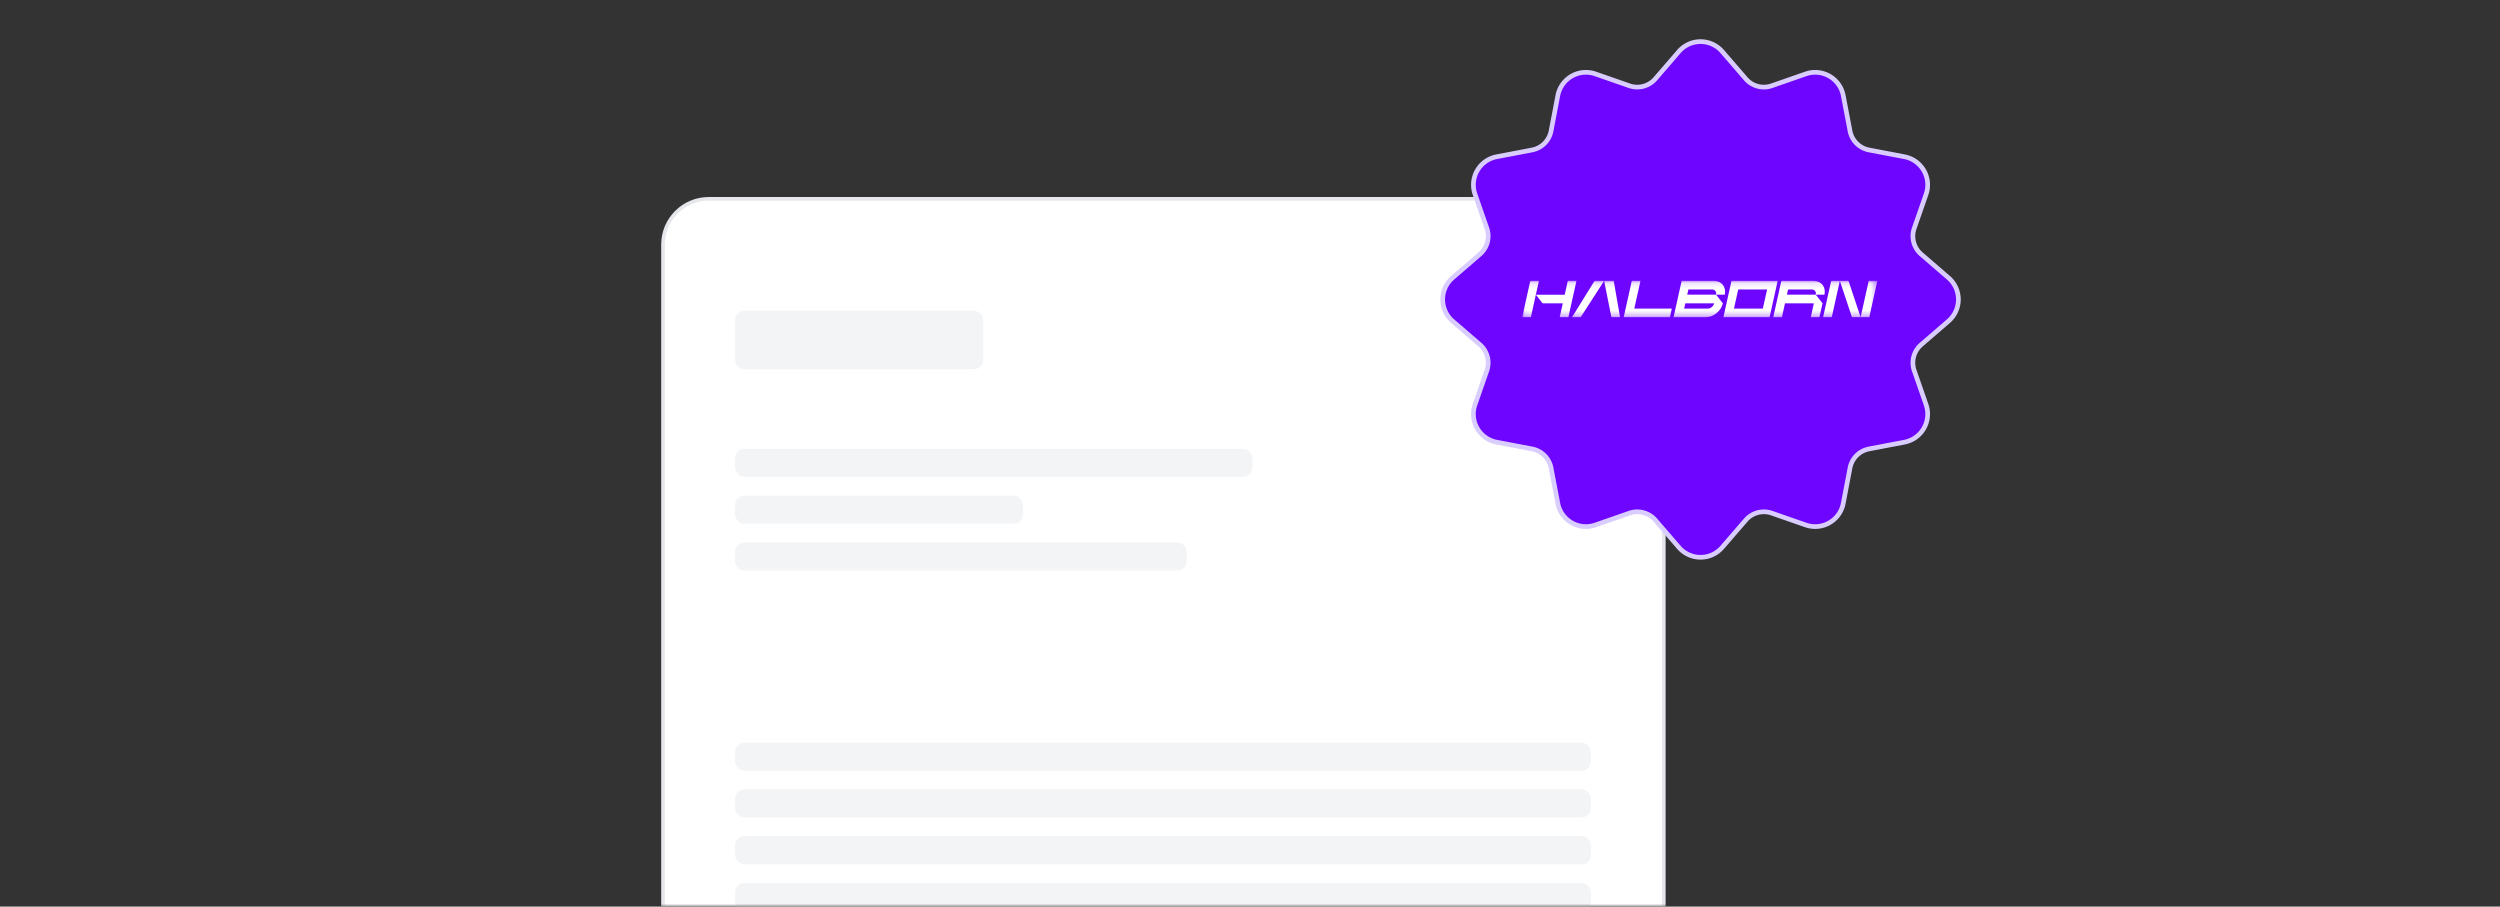 <svg xmlns="http://www.w3.org/2000/svg" width="455" height="165" fill="none"><rect width="100%" height="100%" fill="#333333" stroke="none"/><mask id="a" width="455" height="165" x="0" y="0" maskUnits="userSpaceOnUse" style="mask-type:alpha"><path fill="#CFCFCF" d="M0 0h455v165H0z"/></mask><g mask="url(#a)"><rect width="182.142" height="250.302" x="120.667" y="36.191" fill="#fff" stroke="#E5E7EB" stroke-width=".666" rx="8.324"/><rect width="82.218" height="5.112" x="133.78" y="98.72" fill="#F3F4F6" rx="1.704"/><rect width="155.771" height="5.112" x="133.78" y="135.152" fill="#F3F4F6" rx="1.704"/><rect width="155.771" height="5.112" x="133.78" y="143.672" fill="#F3F4F6" rx="1.704"/><rect width="155.771" height="5.112" x="133.78" y="152.192" fill="#F3F4F6" rx="1.704"/><rect width="155.771" height="5.112" x="133.78" y="160.712" fill="#F3F4F6" rx="1.704"/><rect width="52.398" height="5.112" x="133.78" y="90.2" fill="#F3F4F6" rx="1.704"/><rect width="94.146" height="5.112" x="133.78" y="81.68" fill="#F3F4F6" rx="1.704"/><rect width="45.156" height="10.65" x="133.78" y="56.546" fill="#F3F4F6" rx="1.704"/><path fill="#6E05FF" stroke="#D9CDFF" stroke-width=".852" d="M313.444 9.38a5.21 5.21 0 0 0-7.888 0l-4.281 4.96a4.358 4.358 0 0 1-4.733 1.268l-6.186-2.155a5.21 5.21 0 0 0-6.832 3.944l-1.227 6.435a4.358 4.358 0 0 1-3.465 3.465l-6.435 1.227a5.21 5.21 0 0 0-3.944 6.832l2.155 6.186a4.36 4.36 0 0 1-1.268 4.733l-4.96 4.28a5.21 5.21 0 0 0 0 7.89l4.96 4.28a4.36 4.36 0 0 1 1.268 4.733l-2.155 6.186a5.21 5.21 0 0 0 3.944 6.832l6.435 1.227a4.358 4.358 0 0 1 3.465 3.465l1.227 6.435a5.21 5.21 0 0 0 6.832 3.944l6.186-2.155a4.358 4.358 0 0 1 4.733 1.269l4.281 4.959a5.21 5.21 0 0 0 7.888 0l4.281-4.96a4.358 4.358 0 0 1 4.733-1.268l6.186 2.155a5.21 5.21 0 0 0 6.832-3.944l1.227-6.435a4.358 4.358 0 0 1 3.465-3.465l6.435-1.227a5.21 5.21 0 0 0 3.944-6.832l-2.155-6.186a4.36 4.36 0 0 1 1.268-4.733l4.96-4.28a5.21 5.21 0 0 0 0-7.89l-4.96-4.28a4.36 4.36 0 0 1-1.268-4.733l2.155-6.186a5.21 5.21 0 0 0-3.944-6.832l-6.435-1.227a4.358 4.358 0 0 1-3.465-3.465l-1.227-6.435a5.21 5.21 0 0 0-6.832-3.944l-6.186 2.155a4.358 4.358 0 0 1-4.733-1.269l-4.281-4.959Z"/><mask id="b" width="65" height="7" x="277" y="51" maskUnits="userSpaceOnUse" style="mask-type:luminance"><path fill="#fff" d="M341.682 51.11h-64.644v6.624h64.644v-6.625Z"/></mask><g fill="#fff" mask="url(#b)"><path d="M334.852 51.11h-1.577l-1.473 6.624h1.577l1.473-6.625Zm6.831 0h-1.577l-1.473 6.624h1.577l1.473-6.625Zm-5.255 0 2.205 6.624h-1.576l-2.205-6.625h1.576Zm-38.987 5.055 1.124-5.056h-1.576l-1.473 6.625h8.406l.349-1.57h-6.83Zm8.62-5.055-1.474 6.624h5.864c1.404 0 2.795-1.134 3.106-2.532l-1.227-1.569h1.576c.31-1.394-.574-2.524-1.974-2.524h-5.871Zm4.747 5.055h-4.295l.214-.963h5.254l-.002.008c-.117.527-.642.955-1.171.955Zm1.522-2.532h-5.254l.212-.955h4.295c.53 0 .864.428.747.955Zm18.808 4.101.562-2.532-1.227-1.569h1.576c.31-1.394-.574-2.524-1.974-2.524h-5.871l-1.473 6.625h1.576l.563-2.532h5.254l-.563 2.532h1.577Zm-.665-4.1h-5.254l.212-.956h4.296c.529 0 .863.428.746.955Zm-15.341-2.524-1.473 6.624h8.406l1.473-6.625h-8.406Zm5.706 5.055h-5.254l.775-3.486h5.254l-.775 3.486Zm-28.885-5.055h-1.743l-4.1 6.624h1.576l4.267-6.625h1.744l1.154 6.625h-1.576l-1.322-6.625Zm-6.612 0-.562 2.527h-5.254l.562-2.528h-1.576l-1.473 6.625h1.576l.911-4.097 1.227 1.57h3.678l-.562 2.527h1.576l1.473-6.625h-1.576Z"/></g></g></svg>